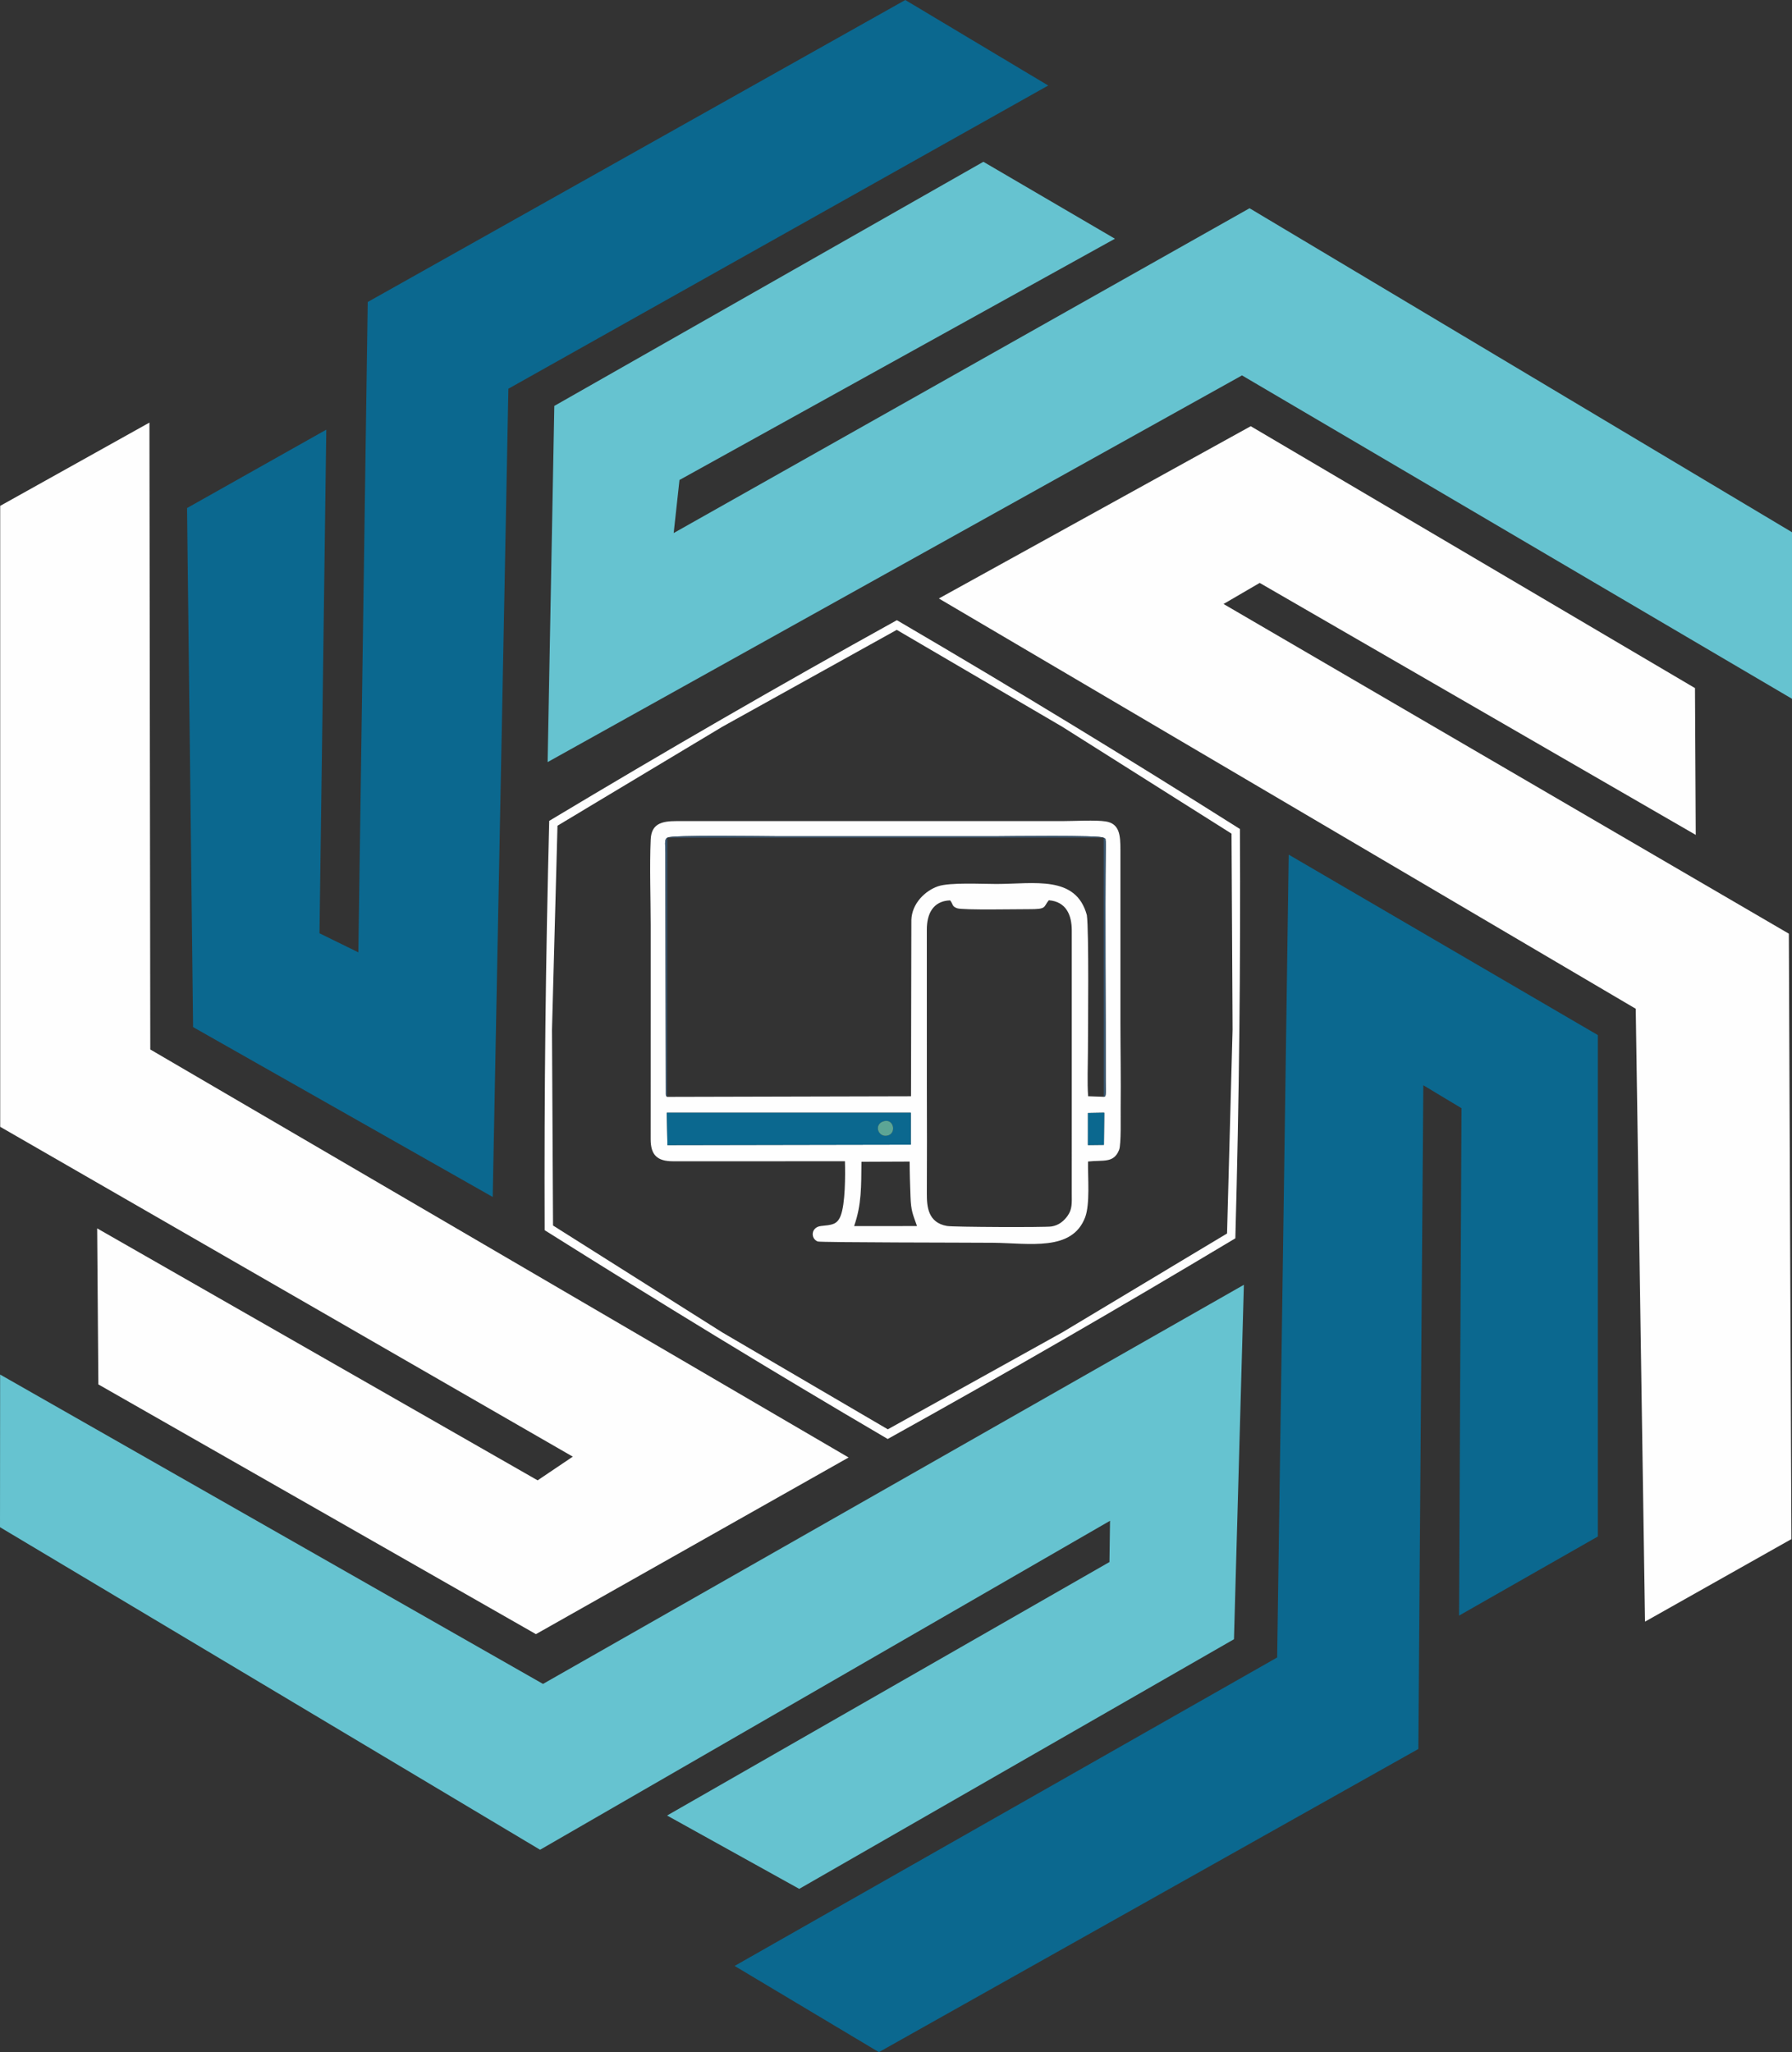 <?xml version="1.0" encoding="UTF-8"?>
<!DOCTYPE svg PUBLIC "-//W3C//DTD SVG 1.1//EN" "http://www.w3.org/Graphics/SVG/1.1/DTD/svg11.dtd">
<!-- Creator: CorelDRAW X8 -->
<svg xmlns="http://www.w3.org/2000/svg" xml:space="preserve" width="436.574mm" height="500mm" version="1.1" style="shape-rendering:geometricPrecision; text-rendering:geometricPrecision; image-rendering:optimizeQuality; fill-rule:evenodd; clip-rule:evenodd"
viewBox="0 0 118972 136257"
 xmlns:xlink="http://www.w3.org/1999/xlink">
 <rect x="0" y="0" width="118972" height="136257" fill="#333333" stroke="none"/>
 <defs>
  <style type="text/css">
   <![CDATA[
    .fil2 {fill:#FEFEFE}
    .fil1 {fill:#66C3D0}
    .fil4 {fill:#5CA595}
    .fil0 {fill:#0B688F}
    .fil3 {fill:#3A566F}
    .fil5 {fill:#FEFEFE;fill-rule:nonzero}
   ]]>
  </style>
 </defs>
 <g id="Capa_x0020_1">
  <g id="_1498429095504">
   <polygon class="fil0" points="60103,0 69592,5678 33752,25811 32711,79475 12819,68196 12418,33733 21663,28528 21211,61967 23791,63233 24413,20052 "/>
   <polygon class="fil1" points="118972,35338 118972,46398 82457,24926 36357,50601 36801,26952 65287,10742 74021,15851 45111,31870 44726,35393 82959,13827 "/>
   <polygon class="fil2" points="118933,102192 109214,107673 108598,66979 62331,39738 83038,28299 112532,45688 112582,55435 83632,38704 81232,40103 118763,61994 "/>
   <polygon class="fil0" points="58350,136257 48771,130533 84792,110052 85559,56746 106084,68728 106084,102019 96867,107273 97030,73583 94494,72057 94165,116128 "/>
   <polygon class="fil1" points="0,101402 8,91266 36050,111808 82582,85307 81924,108841 53062,125416 44287,120546 73657,103715 73696,100976 35856,122819 "/>
   <polygon class="fil2" points="13,33588 9921,28059 9977,69682 56339,96773 35581,108503 6530,91921 6451,81561 35693,98291 38028,96718 13,74817 "/>
   <path class="fil2" d="M57192 77139l3200 -13c2,781 28,1540 56,2308 36,1002 153,1167 432,1973l-4175 1c504,-1435 469,-2651 487,-4269zm12437 -17364c1160,92 1527,984 1527,2014l0 10460c4,2331 0,4663 -1,6994 0,614 47,1039 -283,1493 -215,296 -539,617 -1065,699 -438,67 -6496,41 -6927,-32 -1280,-217 -1350,-1302 -1347,-2160 10,-2329 11,-4665 1,-6994l-2 -10523c-1,-1014 386,-1900 1545,-1944 216,261 106,397 471,525 381,132 4088,56 4758,60 1208,6 946,-127 1323,-592zm2600 15498l0 -1372 1083 -19 -21 2134 -1063 12 1 -755zm-27959 -1389l16197 1 -1 2117 -16157 29 -39 -2147zm16236 -12812l-24 11718 -16198 40c-49,-58 -42,-21 -80,-146l-29 -16061c-1,-480 -93,-890 132,-1008 234,-190 6449,-94 7239,-92l14555 1c777,-3 6932,-89 7171,95 197,136 88,-12 138,244 2,9 4,229 4,254 -57,5162 4,10501 -5,15691 0,191 5,379 6,569 4,539 -72,415 -140,448l-1034 -37c-67,-918 -15,-2056 -13,-2997 3,-1558 73,-7974 -71,-9027 -721,-2668 -3485,-2075 -5993,-2070 -966,2 -3100,-118 -3888,153 -856,295 -1730,1137 -1770,2225zm-4410 16033c26,947 27,2830 -288,3627 -235,593 -596,597 -1295,671 -677,71 -714,828 -229,1028 176,72 9969,71 11628,86 2436,22 5257,595 6128,-1684 337,-882 176,-2675 194,-3711 1020,-114 1704,131 2063,-772 147,-368 97,-2246 104,-2778 23,-1897 -15,-3831 -16,-5734 -1,-3801 -1,-7603 0,-11404 1,-988 -58,-1746 -978,-1893 -652,-105 -2098,-23 -2832,-23l-25645 0c-1022,-3 -1684,186 -1730,1220 -80,1816 -2,3835 -1,5673 1,1912 0,3823 0,5734l-2 8507c2,1042 444,1453 1481,1454 3806,4 7612,-5 11418,-1z"/>
   <path class="fil0" d="M58689 74443c647,-172 834,781 270,946 -659,193 -993,-754 -270,-946zm-14380 1588l16157 -29 1 -2117 -16197 -1 39 2147z"/>
   <path class="fil3" d="M44284 72830l0 -67 2 -1034 21 -16114 27923 -6 1042 10 3 17206c68,-33 144,91 140,-448 -1,-190 -6,-378 -6,-569 9,-5190 -52,-10529 5,-15691 0,-25 -2,-245 -4,-254 -50,-256 59,-108 -138,-244 -239,-184 -6394,-98 -7171,-95l-14555 -1c-790,-2 -7005,-98 -7239,92 -225,118 -133,528 -132,1008l29 16061c38,125 31,88 80,146z"/>
   <polygon class="fil0" points="72228,76028 73291,76016 73312,73882 72229,73901 72229,75273 "/>
   <path class="fil4" d="M58689 74443c-723,192 -389,1139 270,946 564,-165 377,-1118 -270,-946z"/>
   <path class="fil5" d="M59681 41259c7809,4573 14983,8946 22638,13784 50,9264 -52,17913 -304,27178 -7808,4678 -15118,8903 -23080,13324 -7857,-4608 -15062,-9016 -22776,-13864 -34,-9267 68,-17909 304,-27178 7802,-4681 15117,-8909 23080,-13324l138 80zm10845 6997l-10990 -6435 -11592 6440 -10932 6563 -365 13543 69 13004 11236 7097 10990 6435 11592 -6440 10931 -6563 366 -13543 -69 -13005 -11236 -7096z"/>
  </g>
 </g>
</svg>
